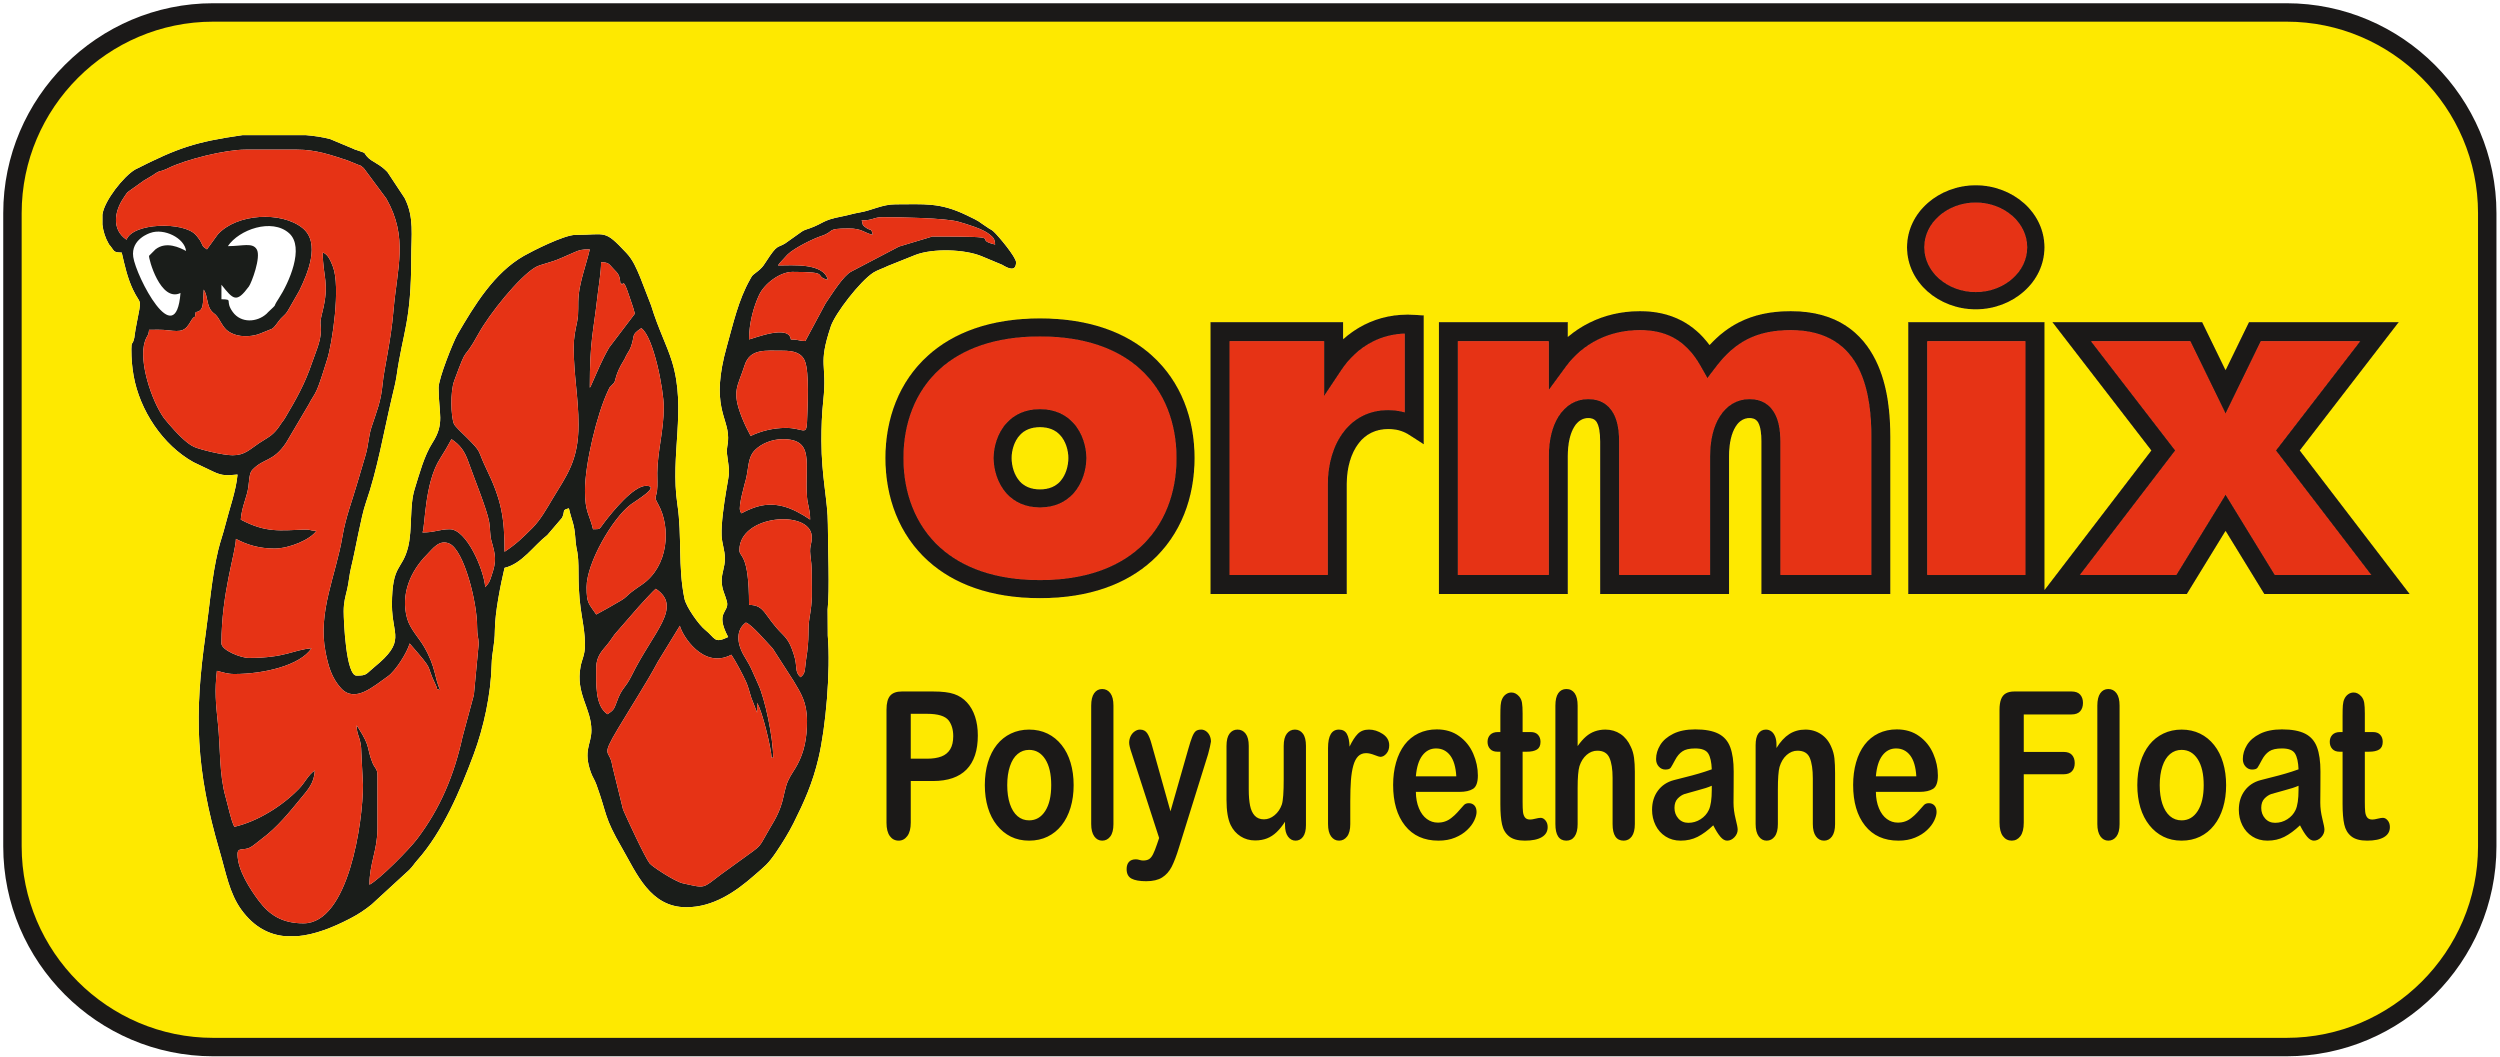 <?xml version="1.0" encoding="UTF-8"?> <svg xmlns="http://www.w3.org/2000/svg" width="577" height="244" viewBox="0 0 577 244" fill="none"> <path fill-rule="evenodd" clip-rule="evenodd" d="M174.735 162.245L174.308 161.521L174.735 162.245ZM55.935 31.194H70.638C72.523 31.35 74.384 31.627 76.196 32.094L81.688 34.398C82.915 34.943 80.814 34.114 82.225 34.604C84.809 35.501 83.754 35.049 84.745 36.168C85.852 37.42 87.485 37.694 89.401 39.679L93.391 45.713C95.643 50.166 94.916 54.327 94.916 59.409C94.916 74.39 92.998 76.444 91.519 86.826C91.318 88.237 90.81 90.237 90.461 91.708C88.573 99.66 87.136 108.298 84.418 116.108C83.341 119.201 82.049 126.862 81.042 130.923C80.634 132.574 80.485 134.513 80.14 135.961C79.716 137.74 79.323 138.973 79.323 141.084C79.323 143.416 79.859 155.934 82.293 155.934C84.748 155.934 84.458 155.54 86.323 154.024C93.881 147.883 90.461 146.73 90.461 139.599C90.461 130.083 92.832 131.733 94.192 126.253C95.209 122.154 94.485 116.778 95.694 112.904C96.795 109.372 97.895 105.18 99.819 102.18C102.707 97.675 101.227 95.46 101.227 89.481C101.227 87.313 104.633 78.819 105.605 77.152C109.492 70.486 114.016 62.99 120.914 59.048C122.875 57.927 130.23 54.212 132.784 54.212C140.032 54.212 139.359 52.826 144.577 58.382C146.078 59.979 146.862 61.842 147.791 64.078L150.28 70.499C151.978 76.051 153.905 79.568 155.11 83.489C158.482 94.466 154.627 104.998 156.341 116.413C157.448 123.782 156.437 130.771 157.974 138.169C158.385 140.151 161.371 144.275 162.697 145.326C165.149 147.27 164.716 148.625 168.052 147.024C164.909 141.085 168.425 141.414 167.764 138.813C167.361 137.23 166.567 136.036 166.567 134.031C166.567 132.104 167.31 130.999 167.31 128.833C167.31 127.095 166.617 125.422 166.549 123.624C166.441 120.738 167.078 116.476 167.566 113.497C168.387 108.484 168.476 109.723 167.811 104.919C167.589 103.319 168.052 102.963 168.052 100.989C168.052 96.214 163.897 93.611 167.759 79.906C169.25 74.615 170.403 69.272 173.12 64.477C173.609 63.614 173.537 63.635 174.3 63.058C176.332 61.523 176.15 61.278 177.701 59.034C179.775 56.032 179.64 57.469 182.048 55.585L185.087 53.427C185.718 53.025 186.149 52.958 186.932 52.673C190.223 51.477 189.757 50.829 194.249 49.966C195.91 49.647 196.843 49.3 198.5 49.019C201.23 48.556 203.623 47.158 206.662 47.158C213.391 47.158 216.867 46.667 223.086 49.668C226.786 51.453 225.172 50.716 228.22 52.701C228.796 53.077 228.84 52.995 229.332 53.446C230.495 54.512 234.506 59.348 234.506 60.523C234.506 62.846 232.626 61.928 231.31 61.121L226.595 59.152C222.686 57.513 215.337 57.283 211.289 58.838L204.925 61.385C203.879 61.917 202.458 62.362 201.613 62.899C198.511 64.869 192.737 72.378 191.759 75.32C188.68 84.576 190.971 83.639 190.011 92.506C189.678 95.588 189.585 98.511 189.585 101.732C189.585 110.029 191.07 115.614 191.07 121.037C191.07 125.93 191.515 136.229 191.016 140.659L191.05 146.673C191.74 154.974 190.576 167.917 188.921 174.946C187.536 180.824 185.576 185.122 183.154 189.97C182.037 192.206 180.484 194.704 179.121 196.703C177.2 199.518 176.529 199.896 174.076 202.053C169.774 205.835 164.614 209.394 158.4 209.394C150.038 209.394 146.938 201.565 143.533 195.675C139.309 188.369 140.209 188.149 137.664 181.125C137.224 179.909 136.79 179.428 136.387 178.318C134.534 173.204 136.496 171.77 136.496 168.557C136.496 163.418 132.794 160.17 133.998 153.809C134.306 152.18 135.011 151.146 135.011 148.88C135.011 143.72 133.524 141.36 133.526 132.546C133.528 126.513 133.047 127.824 132.803 124.358C132.546 120.702 132.053 120.563 131.298 117.324C129.596 117.779 130.506 117.794 129.746 119.484L126.323 123.486C123.115 125.989 120.49 130.119 116.449 131.06C115.587 134.759 114.238 141.256 114.211 145.529C114.19 148.829 113.534 150.552 113.471 153.328C113.316 160.248 111.632 167.914 109.342 174.073C106.261 182.358 102.173 191.965 96.314 198.541C95.515 199.439 95.365 199.855 94.459 200.77L85.753 208.769C84.167 210.059 82.609 211.064 80.814 211.998C76.837 214.065 72.643 215.745 68.624 216.077H65.841C62.116 215.744 58.63 213.989 55.716 209.984C52.928 206.15 52.166 201.447 50.694 196.444C45.159 177.623 44.8 164.97 47.462 146.347C48.372 139.978 48.866 133.145 50.361 126.972C50.878 124.836 51.455 123.388 52.004 121.19C52.902 117.595 54.519 113.159 54.821 109.528C52.458 109.725 51.422 109.91 49.196 108.842L44.672 106.683C37.54 102.724 32.256 94.692 30.84 86.731C30.475 84.673 30.319 82.779 30.319 80.571C30.319 78.885 30.553 79.529 30.855 78.508C31.071 77.777 30.977 78.051 31.093 77.262C31.26 76.138 31.291 75.924 31.527 74.726C32.794 68.305 32.483 70.659 30.686 66.838C29.399 64.101 28.811 61.386 28.091 58.296C26.116 58.251 26.445 57.993 25.5 56.803C25.083 56.279 25.58 57.105 25.03 56.159C24.324 54.946 23.813 53.407 23.636 51.843V49.548C24.035 46.338 28.565 40.654 31.194 39.123C41.155 34.072 45.157 32.743 55.935 31.194ZM174.735 162.245C175.915 163.944 178.076 173.038 178.076 174.868H178.447C178.447 170.153 176.526 161.169 174.984 157.912C174.369 156.613 174.001 155.626 173.38 154.319C172.701 152.892 172.217 152.287 171.51 150.991C170.069 148.348 169.856 145.354 172.136 143.683C173.396 144.019 177.149 148.409 178.365 149.705L183.158 157.164C184.803 159.926 186.241 162.044 186.262 166.321C186.282 170.524 185.54 173.632 184.076 176.412C183.356 177.779 182.552 178.733 181.899 180.176C181.203 181.715 181.021 183.334 180.523 185.111C179.563 188.533 177.988 190.462 176.465 193.305C175.577 194.963 175.196 195.441 173.734 196.514L166.408 201.81C162.006 205.129 162.948 205.041 157.614 203.869C155.789 203.467 150.582 200.056 149.95 199.281C148.89 197.981 144.598 188.721 143.808 186.861L141.316 176.731C140.73 172.717 138.458 175.141 142.69 168.068C144.296 165.382 145.728 163.117 147.332 160.459C148.948 157.782 150.325 155.558 151.841 152.716L156.915 144.425C157.419 146.592 162.263 154.564 168.795 151.108C169.815 152.632 171.383 155.574 172.194 157.362C172.716 158.516 172.919 159.545 173.385 160.996L174.735 164.473V162.245ZM140.208 164.844C137.271 162.877 137.61 157.71 137.61 154.078C137.61 151.563 138.906 150.258 140.124 148.796C140.918 147.842 141.098 147.425 141.844 146.433L147.372 140.08C147.87 139.483 150.998 136.12 151.346 135.887C157.656 140.112 150.85 145.63 145.781 155.938C144.254 159.043 143.552 158.574 142.306 162.116C141.719 163.784 141.502 163.978 140.208 164.844ZM187.357 132.546C187.357 137.368 187.596 138.109 186.814 142.769C186.354 145.515 186.936 146.773 186.028 152.378C185.709 154.348 186.032 155.372 184.758 156.306C183.257 154.882 184.213 154.069 183.151 150.859C182.484 148.844 181.925 147.686 180.591 146.366C176.242 142.063 176.684 139.684 172.879 139.599C172.879 127.475 170.651 128.741 170.651 126.977C170.651 118.799 186.861 117.58 187.342 123.675C187.491 125.563 186.777 125.762 187.028 128.023C187.197 129.558 187.357 130.457 187.357 132.546ZM97.515 122.893C98.134 121.603 97.952 111.432 101.594 105.811C102.471 104.457 103.433 102.804 104.197 101.361C106.217 102.713 107.231 104.08 108.144 106.695C109.279 109.947 112.401 117.577 112.909 120.492C113.203 122.177 113.025 123.417 113.419 124.809C114.405 128.293 114.643 129.369 113.445 132.883C112.92 134.423 112.998 134.36 111.994 135.515C111.649 131.384 107.662 122.15 103.826 122.15C101.361 122.15 100.383 122.893 97.515 122.893ZM180.675 101.361C188.154 101.361 185.679 107.102 186.258 114.711C186.407 116.662 186.986 117.561 186.986 119.923C182.973 117.236 178.77 115.294 173.612 117.321C170.517 118.538 171.291 118.853 170.839 117.912C170.354 116.904 171.888 111.663 172.147 110.653C172.803 108.097 172.54 105.579 174.262 103.858C175.634 102.488 178.022 101.361 180.675 101.361ZM181.417 98.762C178.45 98.762 175.613 99.484 173.25 100.618C172.494 99.189 171.894 98.02 171.225 96.331C168.78 90.152 170.285 89.272 171.842 84.359C173.094 80.405 176.581 80.942 180.675 80.942C183.13 80.942 184.975 81.424 185.752 83.289C186.84 85.9 186.39 93.801 186.267 97.318C186.147 100.75 185.377 98.762 181.417 98.762ZM148.005 75.744C150.844 77.645 153.202 90.097 153.202 93.936C153.202 99.42 151.758 104.093 151.702 109.142C151.688 110.488 151.815 111.863 151.652 113.197C151.422 115.068 150.871 114.518 151.906 116.376C154.9 121.75 154.319 130.714 148.159 134.928C147.212 135.576 146.564 136.013 145.771 136.623C144.758 137.4 144.487 137.93 143.304 138.611C141.257 139.788 139.598 140.775 137.61 141.827C135.877 139.239 135.382 139.307 135.382 135.515C135.382 129.985 141.328 119.627 145.612 116.417C146.673 115.622 152.591 112.127 149.118 112.127C146.168 112.127 141.323 118.167 139.589 120.417C138.146 122.291 138.715 122.109 136.867 122.15C136.075 118.75 135.011 118.236 135.011 113.24C135.011 107.067 137.796 95.453 140.4 90.038C140.831 89.139 140.562 89.615 140.994 89.122L141.784 88.289C142.104 87.659 142.062 86.275 143.953 83.201C144.349 82.556 144.088 82.955 144.455 82.218C145.004 81.12 145.229 81.078 145.614 80.037C146.618 77.325 145.528 77.403 148.005 75.744ZM136.125 89.481C136.125 78.379 136.907 77.154 137.951 67.917C138.213 65.591 138.724 62.845 138.724 60.523C140.615 60.565 140.514 60.942 141.621 62.081C142.665 63.155 143.022 63.464 143.179 65.349C143.234 65.375 143.342 65.307 143.361 65.374C143.759 66.819 143.541 63.072 145.177 68.175C145.671 69.717 146.175 70.923 146.52 72.403L140.592 80.211C138.775 83.348 137.858 85.814 136.515 88.757C136.181 89.492 136.411 89.068 136.125 89.481ZM41.659 67.356L41.66 67.892L41.659 67.356ZM132.412 80.199C132.412 86.543 133.526 91.866 133.526 98.019C133.526 106.416 130.69 109.853 127.565 115.076C126.235 117.3 124.704 120.047 122.858 121.878C120.477 124.239 119.255 125.469 116.449 127.348C116.449 119.41 115.722 115.367 112.237 108.171C110.021 103.595 111.426 104.684 107.631 100.897C107.034 100.301 105.017 98.46 104.764 97.824C104.061 96.062 103.886 90.462 104.834 87.889C108.217 78.706 106.539 84.12 110.387 77.108C112.95 72.44 119.803 63.913 123.56 61.695C124.808 60.959 126.976 60.706 129.57 59.537C130.63 59.06 131.48 58.721 132.413 58.296C133.715 57.703 134.19 57.553 136.125 57.553C135.369 60.796 133.917 64.715 133.571 67.993C133.315 70.43 133.651 72.087 133.192 74.296C132.781 76.269 132.412 77.875 132.412 80.199ZM41.66 67.624C40.563 81.529 31.404 63.82 30.752 59.303C30.154 55.157 34.622 53.788 34.695 53.761C37.855 52.596 42.615 54.946 42.941 57.924C41.493 57.158 38.388 55.603 35.886 57.551L34.402 59.038C34.234 59.571 37.02 69.85 41.66 67.624ZM52.593 56.81C55.147 52.997 62.753 50.273 66.726 53.827C70.369 57.084 66.677 65.306 64.32 68.907C62.545 71.617 64.445 69.584 61.884 72.041L61.522 72.421C59.322 74.409 55.631 74.641 53.725 72.014C51.774 69.325 54.027 69.127 51.108 69.062V65.72C53.855 69.153 54.558 70.027 57.445 66.117C58.039 65.314 60.305 59.338 59.262 57.566C58.28 55.896 56.032 56.81 52.593 56.81ZM198.866 50.87C201.577 50.87 201.587 50.128 203.692 50.128C207.605 50.128 218.201 50.306 221.207 51.175C223.041 51.706 226.873 52.829 228.342 54.065C229.25 54.829 229.559 54.987 229.68 56.439C223.746 55.057 233.796 54.583 215.201 54.583L207.495 56.9L196.53 62.642C194.614 63.613 192.105 67.757 190.54 70.017L185.872 78.714C184.193 78.677 184.397 78.343 182.531 78.343C182.145 74.821 174.155 78.046 172.879 78.343C172.879 74.538 173.955 70.734 175.215 68.057C176.444 65.442 180.037 62.751 182.902 62.751C192.034 62.751 187.497 63.653 191.07 64.607C190.137 60.605 182.861 61.265 179.561 61.265C180.035 60.558 180.161 60.507 180.75 59.856L181.636 58.885C181.689 58.831 181.768 58.754 181.822 58.701C183.376 57.191 187.792 55.051 189.498 54.496C192.845 53.408 190.418 52.727 195.896 52.727C198.952 52.727 199.371 53.724 201.465 54.212C201 52.472 201.128 53.371 200.046 52.66C198.695 51.774 199.28 51.797 198.866 50.87ZM47.767 57.553C46.499 56.703 46.984 56.94 46.281 55.698C46.24 55.627 46.193 55.527 46.151 55.457L45.524 54.598C45.455 54.515 45.247 54.286 45.175 54.205C42.388 51.098 30.627 51.397 29.205 55.325C25.715 52.989 26.42 48.767 28.5 45.711C28.809 45.257 29.017 44.874 29.403 44.386L33.302 41.603C33.376 41.563 33.473 41.516 33.547 41.477L35.403 40.362C35.572 40.242 35.761 40.075 36.063 39.908C37.243 39.259 36.626 39.685 37.685 39.303L38.477 38.981C38.554 38.945 38.647 38.894 38.722 38.856C42.92 36.783 51.997 34.535 56.677 34.535H68.557C72.925 34.535 76.342 35.763 80.182 37.018L83.347 38.308C83.365 38.32 83.923 38.785 83.956 38.813L89.173 45.847C94.28 54.858 91.662 61.786 90.822 71.65C90.193 79.035 88.672 84.834 88.289 88.793C87.915 92.661 87.019 94.722 85.766 98.522C85.037 100.735 85.052 102.723 84.4 104.952C83.728 107.251 83.201 108.942 82.536 111.255C81.327 115.454 79.777 119.402 79.053 123.736C77.528 132.867 73.31 141.158 75.132 150.474C75.77 153.739 76.549 156.451 78.678 158.808C81.918 162.393 86.259 158.354 89.512 156.099C91.293 154.864 93.996 150.566 94.545 148.509C100.676 155.563 97.956 152.737 100.562 158.085C101.264 159.525 100.346 158.77 101.599 159.276C100.252 156.47 100.659 154.074 97.874 149.264C96.7 147.236 94.656 145.181 93.972 142.77C92.37 137.119 94.839 131.696 98.536 127.998C99.836 126.696 101.396 124.364 103.783 125.499C107.063 127.058 110.148 138.88 110.127 144.807C110.12 146.688 110.453 147.228 110.491 148.53L109.374 160.368L106.768 170.014C104.82 178.928 101.598 186.603 96.251 193.652C94.387 196.109 87.621 202.949 85.264 204.197C85.264 199.307 87.12 196.209 87.12 191.203V178.952C87.12 177.374 86.478 177.341 85.96 176.028C84.581 172.537 85.567 172.465 82.763 168.087C82.337 167.423 82.627 167.827 82.293 167.443C82.349 169.922 83.382 170.202 83.401 173.76L83.778 181.179C83.778 189.629 80.479 213.107 70.042 213.107C65.015 213.107 62.098 211.078 59.696 207.86C57.833 205.364 54.821 200.874 54.821 197.143C54.821 195.463 56.142 196.395 57.731 195.598C58.409 195.258 59.74 194.1 60.497 193.538C64.014 190.929 66.82 187.439 69.586 184.064C70.97 182.375 72.578 180.693 72.641 177.838C71.089 178.878 70.421 180.578 69.029 182.022C65.212 185.981 59.523 189.563 54.079 190.832C53.24 189.084 52.696 186.158 52.063 183.937C50.559 178.661 50.88 172.536 50.309 167.128C49.804 162.342 49.515 159.448 50.063 154.83C51.372 155.141 52.472 155.563 54.079 155.563C60.93 155.563 69.234 153.602 71.899 149.623C67.613 149.98 65.909 151.851 57.42 151.851C55.586 151.851 51.108 150.055 51.108 148.509C51.108 136.863 54.376 127.662 54.45 124.378C57.109 125.785 59.891 126.605 63.36 126.605C66.77 126.605 71.666 124.532 73.012 122.522C71.348 122.484 71.81 122.18 70.449 122.224C64.577 122.413 61.45 123.037 55.563 119.923C55.817 116.88 56.981 114.8 57.322 112.401C57.505 111.119 57.498 109.227 58.217 108.469C60.901 105.637 63.027 106.692 66.039 102.184L71.275 93.312C71.918 92.026 72.495 91.347 73.017 90.228C73.881 88.377 74.758 85.243 75.482 83.041C76.688 79.373 78.645 66.186 76.83 61.531C76.404 60.436 75.722 58.623 74.497 58.296C74.497 63.956 76.114 65.194 74.425 71.965C74.213 72.813 73.885 74.061 73.989 74.883C74.402 78.151 73.133 80.436 72.034 83.676C70.349 88.644 68.404 92.058 65.831 96.406C65.324 97.262 65.448 96.959 65.063 97.494C64.656 98.06 64.52 98.339 64.159 98.818C62.769 100.66 61.734 100.995 59.811 102.267C57.654 103.694 56.511 105.073 53.707 105.073C51.539 105.073 46.442 103.835 44.851 103.163C42.973 102.371 40.43 99.543 38.991 97.885L37.815 96.463C35.01 92.53 31.957 83.412 33.43 78.856C33.967 77.198 34.275 77.642 34.402 76.116C35.882 76.116 37.326 76.051 38.771 76.232C41.913 76.624 42.75 76.459 44.135 73.968C44.178 73.901 44.24 73.812 44.284 73.746C45.015 72.629 44.97 73.851 45.169 72.031C47.193 71.81 46.784 69.728 47.025 66.834C48.084 68.504 47.604 70.758 49.151 72.133L49.763 72.635C49.982 72.855 50.276 73.243 50.416 73.467C51.559 75.298 51.934 76.404 54.116 77.191C55.887 77.83 58.501 77.677 60.122 76.961L62.502 76C62.585 75.966 62.688 75.932 62.765 75.892C63.455 75.529 64.201 74.149 64.832 73.504C65.823 72.492 65.997 72.578 66.825 71.041L69.118 67.024C70.919 63.299 74.109 56.054 69.793 52.605C64.926 48.716 54.618 49.275 50.26 54.106L47.767 57.553Z" fill="#1A1D1A"></path> <path fill-rule="evenodd" clip-rule="evenodd" d="M480.031 132.713H502.289L513.661 114.166L525.033 132.713H547.291L525.283 103.968L544.737 78.733H521.797L513.661 95.442L505.525 78.733H482.586L502.039 103.968L480.031 132.713ZM440.416 134.905V74.349H471.869V136.177L496.525 103.974L473.685 74.349H508.263L513.661 85.433L519.059 74.349H553.637L530.798 103.974L556.158 137.098H522.59L513.661 122.535L504.732 137.098H440.416V134.905ZM444.8 78.733V132.713H467.484V78.733H444.8Z" fill="#1B1918" stroke="#1B1918" stroke-width="0.216"></path> <path fill-rule="evenodd" clip-rule="evenodd" d="M444.858 67.262C441.962 64.686 440.139 61.111 440.139 57.078C440.139 53.047 441.961 49.471 444.859 46.895C447.751 44.325 451.724 42.756 456.002 42.756C460.281 42.756 464.254 44.325 467.146 46.895C470.043 49.471 471.865 53.047 471.865 57.078C471.865 61.111 470.043 64.687 467.146 67.262C464.254 69.832 460.281 71.401 456.002 71.401C451.724 71.401 447.751 69.832 444.858 67.262ZM444.132 57.078C444.132 59.908 445.437 62.44 447.51 64.283C449.693 66.223 452.72 67.408 456.002 67.408C459.284 67.408 462.311 66.223 464.494 64.283C466.568 62.44 467.872 59.908 467.872 57.078C467.872 54.25 466.568 51.717 464.494 49.874C462.311 47.934 459.284 46.749 456.002 46.749C452.72 46.749 449.693 47.934 447.51 49.874C445.437 51.717 444.132 54.25 444.132 57.078Z" fill="#1B1918" stroke="#1B1918" stroke-width="0.216"></path> <path fill-rule="evenodd" clip-rule="evenodd" d="M361.853 76.541V77.762C363.361 76.48 365.046 75.361 366.893 74.45C370.27 72.783 374.174 71.811 378.512 71.811C381.791 71.811 385.063 72.393 388.125 74.001C390.466 75.23 392.647 77.043 394.564 79.634C396.591 77.43 398.807 75.68 401.347 74.392C404.727 72.677 408.613 71.811 413.312 71.811C424.016 71.811 429.801 76.858 432.917 83.141C435.9 89.156 436.29 96.206 436.29 100.829V137.098H406.529V101.917C406.529 99.982 406.311 98.442 405.756 97.485C405.391 96.855 404.759 96.496 403.767 96.496C402.505 96.496 401.394 97.182 400.59 98.466C399.635 99.991 399.071 102.296 399.071 105.3V137.098H369.311V101.917C369.311 99.982 369.093 98.442 368.538 97.485C368.174 96.855 367.541 96.496 366.549 96.496C365.287 96.496 364.177 97.182 363.372 98.466C362.417 99.991 361.853 102.296 361.853 105.3V137.098H332.092V74.349H361.853V76.541ZM357.468 83.308V78.733H336.477V132.713H357.468V105.3C357.468 101.465 358.287 98.366 359.672 96.154C361.324 93.518 363.728 92.112 366.549 92.112C369.302 92.112 371.148 93.264 372.323 95.292C373.309 96.993 373.696 99.259 373.696 101.917V132.713H394.686V105.3C394.686 101.465 395.504 98.366 396.89 96.154C398.541 93.518 400.945 92.112 403.767 92.112C406.52 92.112 408.366 93.264 409.541 95.292C410.527 96.993 410.914 99.259 410.914 101.917V132.713H431.905V100.829C431.905 96.632 431.569 90.267 428.994 85.076C426.552 80.152 421.943 76.196 413.312 76.196C409.313 76.196 406.068 76.901 403.317 78.297C400.568 79.691 398.239 81.811 396.08 84.635L394.07 87.264L392.44 84.387C390.613 81.161 388.44 79.107 386.087 77.872C383.744 76.641 381.153 76.196 378.512 76.196C374.865 76.196 371.614 76.998 368.829 78.373C365.801 79.866 363.302 82.041 361.425 84.601L357.468 89.995V83.308Z" fill="#1B1918" stroke="#1B1918" stroke-width="0.216"></path> <path fill-rule="evenodd" clip-rule="evenodd" d="M308.648 137.098H279.388V74.349H309.995V78.297C311.433 77.007 313.083 75.845 314.949 74.912C318.192 73.29 322.061 72.366 326.557 72.665L328.604 72.802V102.544L325.23 100.375C324.564 99.947 323.849 99.613 323.063 99.387V99.378C322.281 99.153 321.392 99.034 320.369 99.034C317.429 99.034 315.197 100.276 313.659 102.225C311.775 104.614 310.84 108.064 310.84 111.705V137.098L308.648 137.098ZM283.773 132.713H306.456V111.705C306.456 107.132 307.703 102.707 310.217 99.519C312.562 96.544 315.944 94.649 320.369 94.649C321.747 94.649 323.02 94.829 324.219 95.169V76.997C321.428 77.091 318.992 77.772 316.902 78.817C313.721 80.407 311.296 82.853 309.618 85.369L305.61 91.381V78.733H283.773V132.713Z" fill="#1B1918" stroke="#1B1918" stroke-width="0.216"></path> <path fill-rule="evenodd" clip-rule="evenodd" d="M235.421 111.147C236.397 112.201 237.873 112.945 240.03 112.945C242.186 112.945 243.662 112.201 244.638 111.147C246.064 109.607 246.571 107.377 246.571 105.713C246.571 104.113 246.062 101.912 244.629 100.383C243.648 99.338 242.173 98.597 240.03 98.597C237.886 98.597 236.411 99.338 235.432 100.383C233.998 101.912 233.489 104.113 233.489 105.713C233.489 107.377 233.996 109.607 235.421 111.147ZM240.03 117.12C236.558 117.12 234.083 115.816 232.372 113.969C230.116 111.531 229.314 108.175 229.314 105.713C229.314 103.31 230.122 99.957 232.398 97.529C234.103 95.711 236.57 94.422 240.03 94.422C243.49 94.422 245.957 95.711 247.662 97.529C249.937 99.957 250.746 103.31 250.746 105.713C250.746 108.175 249.944 111.531 247.687 113.969C245.977 115.816 243.501 117.12 240.03 117.12ZM265.831 129.488C259.999 134.74 251.504 138.058 240.03 138.058C228.555 138.058 220.06 134.74 214.229 129.488C207.466 123.396 204.349 114.771 204.349 105.713C204.349 96.707 207.444 88.096 214.226 82.011C220.046 76.789 228.531 73.484 240.03 73.484C251.527 73.484 260.013 76.789 265.834 82.011C272.615 88.096 275.711 96.707 275.711 105.713C275.711 114.771 272.594 123.396 265.831 129.488ZM240.03 133.883C250.381 133.883 257.942 130.982 263.042 126.39C268.856 121.152 271.536 113.644 271.536 105.713C271.536 97.824 268.88 90.331 263.062 85.11C257.975 80.546 250.419 77.659 240.03 77.659C229.64 77.659 222.084 80.547 216.998 85.11C211.18 90.331 208.524 97.824 208.524 105.713C208.524 113.645 211.203 121.152 217.017 126.39C222.117 130.982 229.679 133.883 240.03 133.883Z" fill="#1B1918" stroke="#1B1918" stroke-width="0.216"></path> <path d="M49.19 5H527.739C552.044 5 571.929 24.886 571.929 49.191V195.347C571.929 219.652 552.044 239.537 527.739 239.537H49.19C24.886 239.537 5 219.652 5 195.347V49.191C5 24.886 24.886 5 49.19 5V5Z" stroke="#1B1918" stroke-width="8.504"></path> <path fill-rule="evenodd" clip-rule="evenodd" d="M72.034 83.676C73.133 80.435 74.402 78.152 73.989 74.883C73.885 74.061 74.213 72.813 74.425 71.965C76.115 65.194 74.497 63.955 74.497 58.295C75.723 58.623 76.404 60.436 76.83 61.531C78.645 66.186 76.688 79.373 75.483 83.04C74.758 85.243 73.881 88.377 73.017 90.228C72.495 91.347 71.918 92.026 71.275 93.312L66.04 102.183C63.027 106.692 60.901 105.636 58.217 108.469C57.498 109.227 57.505 111.12 57.322 112.401C56.981 114.801 55.817 116.88 55.563 119.923C61.45 123.037 64.577 122.412 70.449 122.224C71.81 122.18 71.348 122.484 73.012 122.522C71.666 124.532 66.77 126.605 63.36 126.605C59.891 126.605 57.109 125.785 54.45 124.378C54.376 127.662 51.108 136.863 51.108 148.51C51.108 150.055 55.586 151.851 57.42 151.851C65.909 151.851 67.614 149.98 71.899 149.623C69.234 153.602 60.931 155.563 54.079 155.563C52.473 155.563 51.372 155.142 50.063 154.83C49.515 159.448 49.804 162.343 50.309 167.128C50.88 172.536 50.56 178.661 52.063 183.937C52.696 186.158 53.24 189.083 54.079 190.832C59.523 189.563 65.212 185.981 69.029 182.022C70.421 180.578 71.089 178.878 72.641 177.838C72.578 180.693 70.97 182.375 69.586 184.064C66.82 187.44 64.014 190.929 60.497 193.538C59.74 194.1 58.409 195.258 57.731 195.598C56.142 196.395 54.821 195.463 54.821 197.143C54.821 200.874 57.833 205.364 59.696 207.86C62.098 211.078 65.016 213.107 70.042 213.107C80.479 213.107 83.778 189.629 83.778 181.179L83.401 173.76C83.382 170.202 82.349 169.922 82.294 167.443C82.627 167.827 82.337 167.423 82.763 168.087C85.567 172.465 84.581 172.538 85.96 176.028C86.478 177.341 87.12 177.374 87.12 178.951V191.203C87.12 196.209 85.264 199.307 85.264 204.197C87.622 202.949 94.387 196.108 96.251 193.652C101.598 186.603 104.82 178.929 106.768 170.014L109.374 160.368L110.491 148.53C110.454 147.228 110.12 146.688 110.127 144.807C110.148 138.88 107.063 127.058 103.783 125.499C101.396 124.364 99.836 126.696 98.536 127.998C94.839 131.696 92.37 137.119 93.972 142.77C94.656 145.181 96.7 147.236 97.874 149.263C100.659 154.074 100.253 156.47 101.599 159.276C100.346 158.77 101.264 159.524 100.562 158.085C97.956 152.737 100.676 155.563 94.545 148.51C93.996 150.566 91.293 154.864 89.512 156.099C86.259 158.354 81.918 162.393 78.678 158.808C76.549 156.451 75.77 153.739 75.132 150.474C73.31 141.158 77.528 132.867 79.053 123.736C79.778 119.402 81.328 115.454 82.536 111.255C83.201 108.942 83.728 107.251 84.4 104.952C85.052 102.723 85.037 100.735 85.766 98.522C87.019 94.722 87.915 92.662 88.289 88.793C88.672 84.834 90.193 79.035 90.822 71.65C91.662 61.787 94.28 54.858 89.173 45.847L83.956 38.813C83.923 38.785 83.365 38.321 83.347 38.308L80.182 37.018C76.343 35.763 72.925 34.536 68.558 34.536H56.677C51.997 34.536 42.92 36.783 38.723 38.856C38.647 38.894 38.554 38.945 38.477 38.981L37.685 39.303C36.626 39.686 37.243 39.259 36.063 39.908C35.761 40.075 35.572 40.242 35.403 40.362L33.548 41.477C33.473 41.516 33.376 41.563 33.302 41.603L29.403 44.387C29.017 44.873 28.809 45.257 28.5 45.711C26.42 48.767 25.715 52.989 29.205 55.325C30.627 51.397 42.388 51.098 45.175 54.205C45.247 54.286 45.455 54.515 45.525 54.598L46.151 55.457C46.193 55.527 46.24 55.626 46.281 55.698C46.985 56.94 46.498 56.703 47.767 57.553L50.26 54.106C54.618 49.275 64.926 48.716 69.793 52.605C74.11 56.054 70.919 63.299 69.118 67.024L66.825 71.041C65.997 72.578 65.823 72.492 64.833 73.505C64.202 74.149 63.455 75.529 62.765 75.892C62.689 75.932 62.585 75.966 62.502 76L60.122 76.961C58.501 77.677 55.887 77.829 54.117 77.191C51.934 76.404 51.559 75.298 50.416 73.467C50.276 73.243 49.983 72.855 49.763 72.635L49.151 72.133C47.604 70.758 48.084 68.504 47.025 66.834C46.784 69.728 47.193 71.81 45.169 72.032C44.969 73.851 45.015 72.629 44.284 73.746C44.24 73.812 44.178 73.901 44.135 73.968C42.75 76.46 41.913 76.624 38.771 76.232C37.326 76.051 35.882 76.116 34.402 76.116C34.275 77.642 33.967 77.198 33.431 78.856C31.957 83.412 35.01 92.53 37.815 96.463L38.991 97.885C40.43 99.543 42.973 102.371 44.851 103.163C46.441 103.835 51.539 105.073 53.707 105.073C56.512 105.073 57.655 103.694 59.811 102.267C61.734 100.995 62.769 100.66 64.159 98.818C64.52 98.339 64.656 98.06 65.063 97.494C65.448 96.959 65.324 97.262 65.831 96.406C68.405 92.058 70.349 88.643 72.034 83.676Z" fill="#E63315"></path> <path fill-rule="evenodd" clip-rule="evenodd" d="M101.594 105.811C97.952 111.432 98.134 121.603 97.515 122.893C100.384 122.893 101.361 122.15 103.826 122.15C107.662 122.15 111.649 131.384 111.994 135.515C112.999 134.359 112.92 134.423 113.445 132.883C114.643 129.369 114.405 128.293 113.419 124.809C113.026 123.417 113.203 122.177 112.909 120.492C112.401 117.577 109.28 109.947 108.144 106.695C107.231 104.08 106.217 102.713 104.198 101.361C103.433 102.804 102.471 104.457 101.594 105.811Z" fill="#E63315"></path> <path fill-rule="evenodd" clip-rule="evenodd" d="M107.631 100.897C111.426 104.684 110.021 103.595 112.237 108.171C115.722 115.368 116.449 119.41 116.449 127.348C119.255 125.469 120.477 124.239 122.858 121.878C124.704 120.047 126.235 117.3 127.565 115.076C130.69 109.853 133.526 106.416 133.526 98.019C133.526 91.867 132.412 86.543 132.412 80.199C132.412 77.875 132.781 76.27 133.192 74.296C133.651 72.087 133.315 70.43 133.571 67.994C133.917 64.715 135.37 60.796 136.125 57.553C134.19 57.553 133.715 57.703 132.413 58.296C131.48 58.721 130.63 59.06 129.57 59.537C126.976 60.706 124.808 60.959 123.56 61.695C119.803 63.913 112.95 72.44 110.388 77.108C106.539 84.12 108.217 78.706 104.834 87.889C103.886 90.462 104.061 96.062 104.764 97.823C105.017 98.46 107.035 100.301 107.631 100.897Z" fill="#E63315"></path> <path fill-rule="evenodd" clip-rule="evenodd" d="M137.951 67.917C136.907 77.154 136.125 78.379 136.125 89.481C136.411 89.068 136.181 89.492 136.515 88.757C137.858 85.814 138.775 83.348 140.592 80.211L146.52 72.403C146.175 70.922 145.672 69.717 145.178 68.176C143.541 63.072 143.759 66.819 143.361 65.374C143.342 65.307 143.234 65.375 143.179 65.349C143.022 63.465 142.665 63.155 141.621 62.08C140.515 60.942 140.615 60.565 138.724 60.523C138.724 62.845 138.213 65.591 137.951 67.917Z" fill="#E63315"></path> <path fill-rule="evenodd" clip-rule="evenodd" d="M140.994 89.122C140.562 89.615 140.832 89.14 140.4 90.038C137.796 95.453 135.011 107.066 135.011 113.24C135.011 118.236 136.075 118.75 136.867 122.15C138.715 122.109 138.147 122.291 139.589 120.418C141.323 118.167 146.168 112.127 149.119 112.127C152.591 112.127 146.673 115.622 145.613 116.417C141.328 119.627 135.382 129.985 135.382 135.515C135.382 139.306 135.877 139.239 137.61 141.827C139.598 140.775 141.257 139.788 143.304 138.61C144.487 137.93 144.758 137.4 145.771 136.623C146.564 136.013 147.213 135.576 148.16 134.928C154.319 130.714 154.9 121.75 151.906 116.375C150.871 114.518 151.422 115.068 151.652 113.197C151.815 111.863 151.688 110.488 151.702 109.142C151.758 104.093 153.203 99.42 153.203 93.936C153.203 90.098 150.844 77.646 148.005 75.744C145.528 77.403 146.618 77.325 145.615 80.036C145.229 81.078 145.004 81.12 144.455 82.219C144.088 82.955 144.349 82.556 143.953 83.201C142.063 86.275 142.104 87.659 141.784 88.289L140.994 89.122Z" fill="#E63315"></path> <path fill-rule="evenodd" clip-rule="evenodd" d="M147.372 140.08L141.844 146.433C141.098 147.425 140.919 147.842 140.124 148.796C138.906 150.258 137.61 151.563 137.61 154.078C137.61 157.709 137.271 162.877 140.209 164.844C141.502 163.978 141.719 163.784 142.306 162.116C143.552 158.574 144.254 159.043 145.781 155.938C150.85 145.63 157.656 140.112 151.346 135.887C150.998 136.12 147.871 139.483 147.372 140.08Z" fill="#E63315"></path> <path fill-rule="evenodd" clip-rule="evenodd" d="M151.841 152.716C150.325 155.557 148.948 157.782 147.333 160.459C145.728 163.117 144.296 165.382 142.69 168.068C138.458 175.141 140.73 172.717 141.316 176.731L143.808 186.861C144.599 188.721 148.89 197.981 149.95 199.281C150.583 200.056 155.789 203.467 157.614 203.868C162.948 205.041 162.007 205.129 166.408 201.81L173.734 196.514C175.196 195.441 175.578 194.963 176.465 193.305C177.988 190.462 179.564 188.533 180.523 185.111C181.021 183.334 181.203 181.715 181.899 180.176C182.553 178.733 183.356 177.779 184.076 176.412C185.54 173.632 186.282 170.524 186.261 166.321C186.242 162.044 184.803 159.926 183.158 157.164L178.366 149.705C177.149 148.409 173.396 144.019 172.136 143.683C169.856 145.353 170.069 148.348 171.511 150.991C172.217 152.287 172.702 152.892 173.38 154.319C174.001 155.626 174.369 156.613 174.984 157.912C176.526 161.169 178.447 170.154 178.447 174.868H178.076C178.076 173.038 175.915 163.943 174.735 162.245V164.473L173.386 160.995C172.919 159.545 172.716 158.516 172.194 157.362C171.383 155.574 169.816 152.632 168.795 151.108C162.263 154.564 157.419 146.592 156.915 144.425L151.841 152.716Z" fill="#E63315"></path> <path fill-rule="evenodd" clip-rule="evenodd" d="M170.651 126.977C170.651 128.741 172.879 127.475 172.879 139.599C176.684 139.684 176.242 142.063 180.591 146.366C181.925 147.686 182.485 148.844 183.151 150.859C184.213 154.069 183.257 154.882 184.759 156.306C186.032 155.372 185.709 154.348 186.028 152.378C186.936 146.773 186.354 145.516 186.815 142.769C187.596 138.109 187.357 137.368 187.357 132.545C187.357 130.456 187.197 129.558 187.028 128.023C186.777 125.762 187.492 125.563 187.342 123.675C186.862 117.581 170.651 118.798 170.651 126.977Z" fill="#E63315"></path> <path fill-rule="evenodd" clip-rule="evenodd" d="M173.612 117.321C178.771 115.294 182.973 117.236 186.986 119.923C186.986 117.561 186.407 116.662 186.258 114.711C185.68 107.102 188.155 101.361 180.675 101.361C178.023 101.361 175.634 102.488 174.263 103.858C172.54 105.579 172.803 108.097 172.147 110.653C171.888 111.663 170.354 116.904 170.84 117.912C171.291 118.852 170.518 118.538 173.612 117.321Z" fill="#E63315"></path> <path fill-rule="evenodd" clip-rule="evenodd" d="M173.25 100.618C175.613 99.484 178.45 98.762 181.417 98.762C185.377 98.762 186.147 100.75 186.267 97.317C186.39 93.801 186.84 85.9 185.752 83.289C184.975 81.424 183.13 80.941 180.675 80.941C176.581 80.941 173.095 80.405 171.842 84.359C170.285 89.272 168.78 90.152 171.226 96.331C171.894 98.02 172.494 99.189 173.25 100.618Z" fill="#E63315"></path> <path fill-rule="evenodd" clip-rule="evenodd" d="M172.879 78.343C174.155 78.046 182.146 74.821 182.531 78.343C184.397 78.343 184.193 78.677 185.872 78.714L190.541 70.017C192.105 67.757 194.614 63.612 196.531 62.642L207.495 56.9L215.202 54.583C233.796 54.583 223.746 55.057 229.68 56.439C229.559 54.987 229.251 54.829 228.342 54.065C226.873 52.829 223.041 51.705 221.207 51.175C218.202 50.305 207.605 50.128 203.693 50.128C201.588 50.128 201.577 50.87 198.866 50.87C199.281 51.797 198.695 51.773 200.046 52.66C201.129 53.371 201 52.472 201.465 54.211C199.371 53.724 198.952 52.727 195.896 52.727C190.418 52.727 192.845 53.408 189.498 54.496C187.792 55.051 183.376 57.191 181.823 58.701C181.768 58.754 181.69 58.831 181.636 58.885L180.75 59.856C180.161 60.507 180.035 60.558 179.561 61.266C182.861 61.266 190.138 60.605 191.07 64.607C187.498 63.653 192.034 62.75 182.903 62.75C180.037 62.75 176.445 65.442 175.215 68.057C173.956 70.734 172.879 74.538 172.879 78.343Z" fill="#E63315"></path> <path fill-rule="evenodd" clip-rule="evenodd" d="M216.998 85.11C211.18 90.331 208.523 97.823 208.523 105.713C208.523 113.645 211.203 121.153 217.017 126.39C222.116 130.982 229.679 133.883 240.03 133.883C250.382 133.883 257.943 130.982 263.042 126.39C268.856 121.152 271.536 113.644 271.536 105.713C271.536 97.823 268.88 90.331 263.062 85.11C257.975 80.546 250.419 77.659 240.03 77.659C229.641 77.659 222.084 80.547 216.998 85.11ZM229.314 105.713C229.314 103.31 230.122 99.957 232.398 97.53C234.103 95.711 236.57 94.422 240.03 94.422C243.49 94.422 245.957 95.711 247.662 97.53C249.937 99.957 250.746 103.31 250.746 105.713C250.746 108.175 249.944 111.531 247.687 113.969C245.977 115.816 243.502 117.12 240.03 117.12C236.558 117.12 234.083 115.816 232.372 113.969C230.116 111.531 229.314 108.175 229.314 105.713Z" fill="#E63315"></path> <path fill-rule="evenodd" clip-rule="evenodd" d="M283.773 78.733V132.713H306.456V111.705C306.456 107.132 307.703 102.707 310.216 99.519C312.562 96.544 315.943 94.649 320.369 94.649C321.747 94.649 323.02 94.829 324.219 95.169V76.997C321.428 77.091 318.992 77.772 316.902 78.817C313.721 80.408 311.296 82.853 309.618 85.369L305.61 91.381V78.733H283.773Z" fill="#E63315"></path> <path fill-rule="evenodd" clip-rule="evenodd" d="M336.477 78.733V132.713H357.468V105.3C357.468 101.465 358.287 98.366 359.672 96.154C361.324 93.517 363.728 92.111 366.549 92.111C369.302 92.111 371.148 93.264 372.323 95.292C373.309 96.993 373.696 99.259 373.696 101.916V132.713H394.686V105.3C394.686 101.465 395.504 98.366 396.89 96.154C398.541 93.517 400.946 92.111 403.767 92.111C406.52 92.111 408.366 93.264 409.541 95.292C410.527 96.993 410.914 99.259 410.914 101.916V132.713H431.905V100.829C431.905 96.632 431.569 90.267 428.994 85.076C426.552 80.152 421.943 76.196 413.312 76.196C409.313 76.196 406.068 76.901 403.317 78.297C400.568 79.691 398.239 81.811 396.08 84.635L394.07 87.264L392.44 84.387C390.613 81.161 388.44 79.108 386.087 77.872C383.744 76.641 381.153 76.196 378.512 76.196C374.865 76.196 371.615 76.998 368.829 78.373C365.801 79.866 363.302 82.041 361.425 84.601L357.468 89.996V83.308V78.733H336.477Z" fill="#E63315"></path> <path fill-rule="evenodd" clip-rule="evenodd" d="M444.132 57.078C444.132 59.908 445.437 62.44 447.51 64.282C449.693 66.223 452.72 67.408 456.002 67.408C459.284 67.408 462.312 66.223 464.494 64.283C466.568 62.44 467.872 59.908 467.872 57.078C467.872 54.25 466.568 51.717 464.494 49.874C462.312 47.934 459.284 46.749 456.002 46.749C452.72 46.749 449.693 47.934 447.51 49.875C445.437 51.717 444.132 54.25 444.132 57.078Z" fill="#E63315"></path> <path fill-rule="evenodd" clip-rule="evenodd" d="M467.484 78.733H444.801V132.713H467.484V78.733Z" fill="#E63315"></path> <path fill-rule="evenodd" clip-rule="evenodd" d="M482.586 78.733L502.039 103.968L480.031 132.713H502.289L513.661 114.166L525.033 132.713H547.291L525.283 103.968L544.738 78.733H521.798L513.661 95.442L505.525 78.733H482.586Z" fill="#E63315"></path> <path fill-rule="evenodd" clip-rule="evenodd" d="M401.347 74.392C404.727 72.677 408.613 71.811 413.312 71.811C424.016 71.811 429.801 76.858 432.916 83.141C435.9 89.156 436.29 96.206 436.29 100.829V137.098H406.529V101.916C406.529 99.982 406.311 98.441 405.756 97.484C405.391 96.854 404.758 96.496 403.767 96.496C402.505 96.496 401.394 97.182 400.59 98.466C399.635 99.991 399.071 102.295 399.071 105.3V137.098H369.311V101.916C369.311 99.982 369.093 98.441 368.538 97.484C368.173 96.854 367.541 96.496 366.549 96.496C365.287 96.496 364.177 97.182 363.372 98.466C362.417 99.991 361.853 102.295 361.853 105.3V137.098H332.092V74.349H361.853V76.541V77.762C363.361 76.48 365.046 75.361 366.893 74.45C370.27 72.783 374.174 71.811 378.512 71.811C381.791 71.811 385.062 72.393 388.125 74.001C390.466 75.23 392.647 77.043 394.564 79.634C396.591 77.43 398.808 75.68 401.347 74.392ZM440.416 134.906V74.349H471.869V136.177L496.525 103.974L473.685 74.349H508.263L513.661 85.433L519.059 74.349H553.637L530.798 103.974L556.158 137.098H522.59L513.661 122.535L504.732 137.098H440.416V134.906ZM444.858 67.262C441.962 64.686 440.139 61.111 440.139 57.078C440.139 53.047 441.961 49.471 444.859 46.895C447.751 44.325 451.723 42.756 456.002 42.756C460.28 42.756 464.254 44.325 467.145 46.895C470.043 49.471 471.865 53.047 471.865 57.078C471.865 61.111 470.043 64.687 467.145 67.262C464.254 69.832 460.28 71.401 456.002 71.401C451.723 71.401 447.751 69.832 444.858 67.262ZM185.087 53.427C185.718 53.025 186.149 52.957 186.933 52.673C190.223 51.477 189.757 50.829 194.249 49.966C195.91 49.647 196.843 49.301 198.5 49.019C201.23 48.556 203.623 47.158 206.662 47.158C213.39 47.158 216.867 46.667 223.086 49.668C226.786 51.453 225.172 50.716 228.22 52.701C228.797 53.077 228.84 52.995 229.332 53.446C230.495 54.512 234.506 59.349 234.506 60.523C234.506 62.846 232.626 61.928 231.31 61.121L226.595 59.152C222.686 57.513 215.337 57.283 211.289 58.839L204.925 61.385C203.878 61.916 202.458 62.362 201.613 62.899C198.511 64.869 192.737 72.378 191.759 75.32C188.68 84.576 190.971 83.639 190.011 92.506C189.678 95.588 189.585 98.511 189.585 101.732C189.585 110.029 191.069 115.614 191.069 121.037C191.069 125.93 191.516 136.229 191.016 140.659L191.05 146.673C191.74 154.974 190.576 167.917 188.92 174.946C187.536 180.824 185.576 185.121 183.154 189.97C182.037 192.206 180.484 194.704 179.121 196.703C177.2 199.518 176.529 199.896 174.076 202.053C169.774 205.835 164.614 209.394 158.4 209.394C150.039 209.394 146.938 201.565 143.533 195.675C139.309 188.368 140.209 188.149 137.664 181.125C137.224 179.909 136.79 179.428 136.387 178.318C134.534 173.204 136.496 171.77 136.496 168.557C136.496 163.418 132.794 160.171 133.998 153.809C134.306 152.18 135.011 151.146 135.011 148.88C135.011 143.72 133.524 141.36 133.526 132.545C133.528 126.513 133.047 127.824 132.803 124.358C132.547 120.702 132.053 120.563 131.299 117.324C129.596 117.779 130.507 117.794 129.746 119.484L126.323 123.486C123.115 125.989 120.49 130.119 116.449 131.061C115.587 134.758 114.238 141.256 114.211 145.529C114.19 148.829 113.534 150.552 113.471 153.328C113.316 160.247 111.632 167.914 109.342 174.072C106.261 182.358 102.174 191.965 96.314 198.542C95.514 199.439 95.365 199.854 94.459 200.77L85.753 208.769C84.167 210.059 82.609 211.064 80.814 211.998C76.837 214.065 72.643 215.745 68.624 216.077H65.841C62.116 215.744 58.63 213.989 55.717 209.984C52.928 206.149 52.165 201.447 50.694 196.444C45.159 177.624 44.8 164.97 47.461 146.347C48.372 139.978 48.866 133.145 50.361 126.971C50.878 124.836 51.455 123.388 52.004 121.19C52.902 117.595 54.519 113.159 54.821 109.528C52.458 109.724 51.422 109.91 49.196 108.842L44.672 106.683C37.541 102.724 32.256 94.692 30.84 86.731C30.474 84.673 30.319 82.779 30.319 80.571C30.319 78.885 30.553 79.529 30.855 78.508C31.071 77.777 30.977 78.051 31.093 77.262C31.26 76.137 31.291 75.924 31.527 74.725C32.794 68.305 32.483 70.659 30.687 66.838C29.399 64.101 28.811 61.387 28.091 58.295C26.116 58.251 26.445 57.992 25.5 56.803C25.082 56.279 25.58 57.105 25.03 56.159C24.325 54.946 23.813 53.407 23.636 51.843V49.548C24.035 46.338 28.565 40.654 31.194 39.123C41.155 34.072 45.157 32.743 55.935 31.194H70.638C72.523 31.35 74.383 31.627 76.196 32.094L81.688 34.398C81.774 34.436 81.843 34.468 81.898 34.493C81.976 34.518 82.083 34.554 82.225 34.604C84.809 35.501 83.754 35.049 84.744 36.169C85.852 37.42 87.485 37.694 89.401 39.679L93.391 45.713C95.643 50.167 94.916 54.327 94.916 59.409C94.916 74.39 92.998 76.444 91.519 86.826C91.318 88.238 90.81 90.236 90.461 91.707C88.573 99.66 87.136 108.298 84.418 116.108C83.341 119.201 82.049 126.862 81.043 130.923C80.634 132.574 80.485 134.513 80.14 135.961C79.716 137.74 79.323 138.973 79.323 141.084C79.323 143.416 79.859 155.934 82.294 155.934C84.748 155.934 84.458 155.54 86.323 154.024C93.881 147.883 90.461 146.73 90.461 139.599C90.461 130.083 92.832 131.734 94.192 126.253C95.209 122.154 94.485 116.779 95.694 112.904C96.795 109.373 97.895 105.18 99.819 102.18C102.707 97.675 101.227 95.46 101.227 89.481C101.227 87.313 104.633 78.819 105.605 77.152C109.492 70.486 114.017 62.989 120.914 59.048C122.875 57.927 130.23 54.211 132.783 54.211C140.032 54.211 139.359 52.826 144.577 58.382C146.078 59.979 146.862 61.842 147.791 64.078L150.28 70.5C151.979 76.051 153.905 79.568 155.11 83.489C158.482 94.466 154.627 104.998 156.341 116.413C157.448 123.781 156.437 130.771 157.974 138.169C158.385 140.15 161.372 144.274 162.697 145.326C165.148 147.27 164.716 148.625 168.052 147.024C164.909 141.085 168.425 141.414 167.764 138.813C167.361 137.23 166.567 136.036 166.567 134.031C166.567 132.104 167.31 130.999 167.31 128.833C167.31 127.095 166.617 125.422 166.549 123.624C166.441 120.738 167.078 116.476 167.566 113.497C168.387 108.484 168.476 109.723 167.811 104.919C167.589 103.319 168.052 102.963 168.052 100.989C168.052 96.214 163.897 93.611 167.759 79.906C169.25 74.615 170.403 69.272 173.12 64.477C173.609 63.614 173.537 63.635 174.3 63.058C176.332 61.523 176.15 61.278 177.7 59.034C179.776 56.032 179.64 57.469 182.048 55.585L185.087 53.427ZM214.226 82.012C220.046 76.789 228.531 73.484 240.03 73.484C251.527 73.484 260.013 76.789 265.834 82.012C272.615 88.096 275.711 96.707 275.711 105.713C275.711 114.771 272.594 123.396 265.831 129.487C259.999 134.74 251.504 138.058 240.03 138.058C228.555 138.058 220.06 134.74 214.229 129.487C207.466 123.396 204.349 114.771 204.349 105.713C204.349 96.707 207.444 88.096 214.226 82.012ZM279.388 137.098V74.349H309.995V78.297C311.433 77.007 313.083 75.845 314.949 74.912C318.192 73.29 322.061 72.366 326.557 72.665L328.604 72.802V102.544L325.229 100.375C324.564 99.947 323.849 99.613 323.063 99.387V99.378C322.281 99.153 321.392 99.034 320.369 99.034C317.429 99.034 315.196 100.276 313.659 102.225C311.775 104.614 310.84 108.064 310.84 111.705V137.098H308.648L279.388 137.098ZM527.739 5H49.191C24.886 5 5 24.886 5 49.191V195.347C5 219.652 24.886 239.537 49.191 239.537H527.739C552.043 239.537 571.929 219.652 571.929 195.347V49.191C571.929 24.886 552.043 5 527.739 5Z" fill="#FEE900"></path> <path fill-rule="evenodd" clip-rule="evenodd" d="M246.571 105.713C246.571 104.113 246.062 101.912 244.629 100.383C243.648 99.338 242.173 98.597 240.03 98.597C237.886 98.597 236.411 99.338 235.431 100.383C233.998 101.912 233.489 104.113 233.489 105.713C233.489 107.377 233.996 109.607 235.422 111.147C236.397 112.201 237.873 112.945 240.03 112.945C242.186 112.945 243.662 112.201 244.638 111.147C246.064 109.607 246.571 107.377 246.571 105.713Z" fill="#FEE900"></path> <path fill-rule="evenodd" clip-rule="evenodd" d="M215.33 180.26H210.202V189.844C210.202 191.215 209.938 192.248 209.411 192.957C208.883 193.666 208.214 194.021 207.416 194.021C206.573 194.021 205.891 193.674 205.377 192.973C204.862 192.271 204.604 191.239 204.604 189.891V163.795C204.604 162.29 204.888 161.21 205.454 160.564C206.02 159.918 206.914 159.594 208.15 159.594H215.33C217.453 159.594 219.087 159.791 220.232 160.193C221.365 160.58 222.343 161.218 223.166 162.109C223.99 163.007 224.614 164.095 225.038 165.387C225.469 166.68 225.682 168.138 225.682 169.754C225.682 173.206 224.813 175.815 223.082 177.596C221.345 179.369 218.766 180.26 215.33 180.26ZM213.972 164.749H210.202V175.105H213.972C215.291 175.105 216.398 174.932 217.286 174.593C218.167 174.254 218.843 173.702 219.312 172.93C219.776 172.165 220.007 171.149 220.007 169.904C220.007 168.406 219.647 167.192 218.933 166.254C218.129 165.253 216.475 164.749 213.972 164.749ZM247.795 181.213C247.795 183.097 247.557 184.823 247.081 186.407C246.598 187.992 245.91 189.355 245.003 190.49C244.102 191.633 243.015 192.5 241.76 193.107C240.505 193.714 239.09 194.021 237.52 194.021C235.957 194.021 234.554 193.714 233.312 193.099C232.07 192.484 230.99 191.601 230.076 190.451C229.169 189.308 228.474 187.952 228.004 186.392C227.535 184.823 227.297 183.097 227.297 181.206C227.297 179.298 227.535 177.549 228.011 175.964C228.493 174.38 229.175 173.024 230.07 171.897C230.964 170.778 232.045 169.911 233.312 169.305C234.58 168.698 235.982 168.39 237.52 168.39C239.077 168.39 240.493 168.698 241.76 169.312C243.027 169.927 244.115 170.81 245.022 171.953C245.929 173.088 246.618 174.443 247.087 176.02C247.557 177.588 247.795 179.322 247.795 181.213ZM242.622 181.213C242.622 178.644 242.159 176.65 241.239 175.216C240.313 173.789 239.077 173.072 237.52 173.072C236.51 173.072 235.629 173.387 234.863 174.025C234.097 174.664 233.505 175.61 233.094 176.855C232.675 178.1 232.47 179.558 232.47 181.213C232.47 182.861 232.675 184.303 233.081 185.533C233.492 186.762 234.072 187.708 234.831 188.362C235.59 189.016 236.491 189.339 237.52 189.339C239.077 189.339 240.313 188.622 241.239 187.18C242.159 185.745 242.622 183.751 242.622 181.213ZM251.848 190.191V162.857C251.848 161.596 252.08 160.643 252.537 159.996C252.993 159.35 253.611 159.027 254.39 159.027C255.162 159.027 255.792 159.35 256.268 159.988C256.744 160.627 256.982 161.58 256.982 162.857V190.191C256.982 191.467 256.738 192.421 256.255 193.059C255.773 193.698 255.149 194.021 254.39 194.021C253.637 194.021 253.026 193.69 252.556 193.028C252.086 192.366 251.848 191.42 251.848 190.191ZM267.051 194.817L267.527 193.406L261.197 173.868C260.804 172.741 260.611 171.921 260.611 171.417C260.611 170.881 260.727 170.376 260.952 169.911C261.177 169.454 261.486 169.084 261.885 168.808C262.278 168.532 262.689 168.39 263.114 168.39C263.86 168.39 264.42 168.682 264.793 169.257C265.173 169.832 265.501 170.66 265.79 171.74L270.146 187.259L274.27 172.827C274.598 171.653 274.894 170.739 275.158 170.077C275.422 169.415 275.699 168.966 275.994 168.737C276.29 168.508 276.709 168.39 277.249 168.39C277.635 168.39 278.008 168.516 278.368 168.769C278.722 169.028 278.999 169.367 279.199 169.801C279.391 170.227 279.488 170.684 279.488 171.164C279.437 171.456 279.359 171.874 279.244 172.41C279.128 172.946 278.993 173.497 278.832 174.049L272.121 195.573C271.542 197.473 270.976 198.955 270.429 200.035C269.876 201.114 269.142 201.942 268.229 202.517C267.322 203.093 266.093 203.384 264.549 203.384C263.043 203.384 261.911 203.187 261.158 202.785C260.405 202.383 260.025 201.65 260.025 200.594C260.025 199.869 260.206 199.31 260.566 198.923C260.92 198.529 261.454 198.332 262.155 198.332C262.432 198.332 262.702 198.38 262.966 198.466C263.294 198.561 263.577 198.608 263.815 198.608C264.407 198.608 264.87 198.498 265.205 198.285C265.546 198.072 265.848 197.694 266.119 197.166C266.389 196.63 266.704 195.85 267.051 194.817ZM296.583 190.466V189.654C295.965 190.608 295.322 191.412 294.64 192.059C293.964 192.705 293.224 193.186 292.42 193.501C291.616 193.816 290.702 193.974 289.673 193.974C288.425 193.974 287.312 193.658 286.327 193.028C285.343 192.397 284.577 191.53 284.037 190.419C283.4 189.079 283.078 187.156 283.078 184.642V172.158C283.078 170.889 283.31 169.951 283.773 169.328C284.236 168.705 284.854 168.39 285.619 168.39C286.391 168.39 287.022 168.705 287.498 169.336C287.974 169.966 288.212 170.904 288.212 172.158V182.246C288.212 183.704 288.315 184.934 288.515 185.927C288.714 186.92 289.074 187.7 289.595 188.26C290.117 188.819 290.824 189.103 291.719 189.103C292.587 189.103 293.405 188.788 294.17 188.157C294.936 187.527 295.495 186.699 295.849 185.682C296.139 184.792 296.28 182.837 296.28 179.819V172.158C296.28 170.904 296.519 169.966 296.994 169.336C297.477 168.705 298.101 168.39 298.867 168.39C299.632 168.39 300.25 168.705 300.713 169.328C301.183 169.951 301.414 170.889 301.414 172.158V190.419C301.414 191.617 301.189 192.515 300.745 193.122C300.295 193.721 299.722 194.021 299.015 194.021C298.313 194.021 297.728 193.706 297.271 193.083C296.814 192.46 296.583 191.585 296.583 190.466ZM311.644 184.926V190.191C311.644 191.467 311.4 192.421 310.911 193.059C310.422 193.698 309.804 194.021 309.052 194.021C308.311 194.021 307.7 193.698 307.224 193.052C306.748 192.405 306.51 191.452 306.51 190.191V172.638C306.51 169.809 307.347 168.39 309.013 168.39C309.862 168.39 310.48 168.721 310.853 169.383C311.233 170.045 311.438 171.031 311.477 172.323C312.088 171.031 312.719 170.045 313.369 169.383C314.018 168.721 314.881 168.39 315.962 168.39C317.042 168.39 318.091 168.721 319.107 169.383C320.124 170.045 320.632 170.928 320.632 172.024C320.632 172.796 320.42 173.426 319.982 173.931C319.552 174.435 319.082 174.68 318.58 174.68C318.393 174.68 317.937 174.538 317.216 174.254C316.489 173.97 315.852 173.828 315.299 173.828C314.546 173.828 313.935 174.073 313.452 174.553C312.976 175.042 312.603 175.759 312.339 176.713C312.075 177.667 311.895 178.802 311.792 180.118C311.696 181.434 311.644 183.034 311.644 184.926ZM336.852 182.766H326.783C326.796 184.201 327.034 185.461 327.491 186.557C327.948 187.653 328.559 188.472 329.318 189.024C330.077 189.584 330.92 189.859 331.834 189.859C332.451 189.859 333.011 189.773 333.519 189.592C334.034 189.418 334.523 189.142 334.999 188.764C335.482 188.386 335.919 187.984 336.318 187.55C336.723 187.117 337.245 186.534 337.888 185.793C338.152 185.517 338.525 185.375 339.014 185.375C339.541 185.375 339.972 185.556 340.301 185.911C340.622 186.258 340.79 186.762 340.79 187.408C340.79 187.976 340.603 188.638 340.243 189.402C339.876 190.159 339.329 190.892 338.589 191.585C337.856 192.287 336.936 192.87 335.822 193.327C334.71 193.792 333.429 194.021 331.988 194.021C328.681 194.021 326.114 192.862 324.28 190.553C322.447 188.244 321.533 185.115 321.533 181.158C321.533 179.298 321.758 177.564 322.209 175.972C322.659 174.38 323.322 173.017 324.184 171.874C325.052 170.739 326.12 169.864 327.388 169.257C328.655 168.65 330.064 168.343 331.609 168.343C333.622 168.343 335.346 168.863 336.781 169.904C338.222 170.944 339.297 172.284 340.018 173.939C340.732 175.586 341.092 177.265 341.092 178.975C341.092 180.559 340.719 181.592 339.979 182.065C339.239 182.53 338.197 182.766 336.852 182.766ZM326.783 179.172H336.112C335.99 177.02 335.514 175.413 334.69 174.341C333.867 173.277 332.786 172.741 331.441 172.741C330.154 172.741 329.106 173.285 328.282 174.364C327.459 175.452 326.957 177.052 326.783 179.172ZM345.718 168.958H346.284V165.167C346.284 164.15 346.303 163.354 346.348 162.779C346.393 162.195 346.515 161.699 346.715 161.289C346.914 160.855 347.204 160.501 347.583 160.233C347.956 159.965 348.375 159.831 348.845 159.831C349.495 159.831 350.08 160.13 350.607 160.729C350.961 161.131 351.18 161.62 351.276 162.203C351.373 162.779 351.418 163.598 351.418 164.662V168.958H353.303C354.03 168.958 354.59 169.17 354.969 169.588C355.355 170.014 355.549 170.557 355.549 171.212C355.549 172.063 355.272 172.654 354.725 172.993C354.178 173.332 353.4 173.497 352.377 173.497H351.418V185.083C351.418 186.068 351.444 186.833 351.501 187.361C351.56 187.889 351.708 188.322 351.952 188.654C352.203 188.985 352.602 189.15 353.155 189.15C353.451 189.15 353.863 189.087 354.378 188.953C354.892 188.827 355.298 188.756 355.581 188.756C355.999 188.756 356.372 188.961 356.706 189.371C357.041 189.781 357.202 190.285 357.202 190.884C357.202 191.901 356.752 192.673 355.851 193.209C354.944 193.753 353.644 194.021 351.946 194.021C350.337 194.021 349.121 193.69 348.298 193.028C347.468 192.366 346.927 191.452 346.67 190.277C346.412 189.111 346.284 187.55 346.284 185.596V173.497H345.608C344.862 173.497 344.296 173.285 343.91 172.851C343.517 172.425 343.324 171.874 343.324 171.212C343.324 170.557 343.53 170.014 343.936 169.588C344.347 169.17 344.939 168.958 345.718 168.958ZM364.118 162.857V172.197C364.775 171.275 365.411 170.542 366.036 170.006C366.653 169.47 367.341 169.06 368.094 168.792C368.853 168.524 369.664 168.39 370.533 168.39C371.839 168.39 372.997 168.729 374.013 169.407C375.024 170.085 375.815 171.07 376.394 172.363C376.761 173.111 377.005 173.955 377.134 174.892C377.256 175.823 377.321 176.894 377.321 178.108V190.191C377.321 191.452 377.082 192.405 376.613 193.052C376.143 193.698 375.513 194.021 374.734 194.021C373.035 194.021 372.186 192.744 372.186 190.191V179.542C372.186 177.525 371.942 175.972 371.453 174.892C370.964 173.805 370.031 173.261 368.66 173.261C367.747 173.261 366.917 173.584 366.184 174.222C365.45 174.861 364.897 175.728 364.537 176.839C364.26 177.777 364.118 179.448 364.118 181.852V190.191C364.118 191.436 363.887 192.382 363.43 193.036C362.973 193.69 362.336 194.021 361.525 194.021C359.833 194.021 358.984 192.744 358.984 190.191V162.857C358.984 161.58 359.209 160.627 359.653 159.988C360.097 159.35 360.721 159.027 361.525 159.027C362.336 159.027 362.973 159.35 363.43 159.996C363.887 160.643 364.118 161.596 364.118 162.857ZM395.419 190.482C394.171 191.664 392.968 192.547 391.809 193.138C390.645 193.729 389.339 194.021 387.898 194.021C386.579 194.021 385.414 193.698 384.417 193.059C383.42 192.421 382.648 191.562 382.107 190.466C381.567 189.371 381.297 188.189 381.297 186.912C381.297 185.186 381.741 183.72 382.635 182.506C383.529 181.284 384.758 180.472 386.321 180.055C386.643 179.96 387.454 179.755 388.747 179.432C390.04 179.109 391.153 178.817 392.073 178.542C392.993 178.274 393.997 177.951 395.078 177.564C395.014 175.901 394.743 174.68 394.261 173.907C393.772 173.127 392.775 172.741 391.25 172.741C389.944 172.741 388.959 172.962 388.303 173.411C387.64 173.852 387.074 174.522 386.605 175.421C386.135 176.311 385.8 176.894 385.607 177.186C385.408 177.47 384.99 177.611 384.353 177.611C383.774 177.611 383.272 177.383 382.854 176.926C382.436 176.476 382.223 175.893 382.223 175.184C382.223 174.073 382.545 172.993 383.182 171.945C383.825 170.896 384.822 170.037 386.18 169.36C387.537 168.682 389.23 168.343 391.256 168.343C393.514 168.343 395.296 168.674 396.59 169.328C397.883 169.982 398.797 171.015 399.331 172.433C399.865 173.852 400.135 175.728 400.135 178.069C400.135 179.55 400.128 180.804 400.122 181.836C400.116 182.869 400.109 184.019 400.096 185.28C400.096 186.463 400.257 187.7 400.579 188.985C400.901 190.261 401.055 191.089 401.055 191.46C401.055 192.106 400.81 192.697 400.315 193.225C399.813 193.753 399.253 194.021 398.623 194.021C398.096 194.021 397.574 193.721 397.06 193.114C396.545 192.508 395.998 191.633 395.419 190.482ZM395.078 181.348C394.325 181.686 393.231 182.049 391.79 182.419C390.355 182.798 389.358 183.081 388.805 183.255C388.252 183.436 387.724 183.783 387.222 184.295C386.72 184.815 386.469 185.533 386.469 186.463C386.469 187.416 386.765 188.228 387.357 188.898C387.943 189.568 388.715 189.907 389.673 189.907C390.69 189.907 391.629 189.631 392.485 189.087C393.347 188.535 393.978 187.834 394.383 186.967C394.846 186.013 395.078 184.437 395.078 182.246V181.348ZM410.011 171.874V172.638C410.918 171.172 411.909 170.101 412.983 169.415C414.058 168.729 415.293 168.39 416.689 168.39C418.046 168.39 419.256 168.753 420.33 169.478C421.398 170.195 422.196 171.22 422.724 172.544C423.065 173.316 423.284 174.144 423.387 175.042C423.483 175.933 423.535 177.068 423.535 178.455V190.191C423.535 191.452 423.297 192.405 422.827 193.052C422.357 193.698 421.739 194.021 420.987 194.021C420.221 194.021 419.597 193.69 419.114 193.028C418.638 192.366 418.4 191.42 418.4 190.191V179.677C418.4 177.604 418.162 176.012 417.693 174.908C417.223 173.813 416.284 173.261 414.875 173.261C413.961 173.261 413.125 173.592 412.366 174.262C411.613 174.932 411.059 175.854 410.712 177.028C410.461 177.966 410.333 179.716 410.333 182.293V190.191C410.333 191.467 410.088 192.421 409.605 193.059C409.123 193.698 408.499 194.021 407.739 194.021C407 194.021 406.388 193.69 405.912 193.028C405.436 192.366 405.198 191.42 405.198 190.191V171.968C405.198 170.77 405.41 169.872 405.835 169.281C406.266 168.69 406.845 168.39 407.585 168.39C408.035 168.39 408.447 168.524 408.808 168.784C409.174 169.044 409.464 169.438 409.683 169.959C409.902 170.479 410.011 171.125 410.011 171.874ZM443.023 182.766H432.954C432.966 184.201 433.204 185.461 433.661 186.557C434.118 187.653 434.73 188.472 435.489 189.024C436.248 189.584 437.091 189.859 438.004 189.859C438.622 189.859 439.182 189.773 439.69 189.592C440.205 189.418 440.694 189.142 441.17 188.764C441.652 188.386 442.09 187.984 442.489 187.55C442.894 187.117 443.415 186.534 444.058 185.793C444.322 185.517 444.696 185.375 445.185 185.375C445.712 185.375 446.143 185.556 446.471 185.911C446.793 186.258 446.96 186.762 446.96 187.408C446.96 187.976 446.773 188.638 446.413 189.402C446.046 190.159 445.499 190.892 444.76 191.585C444.026 192.287 443.106 192.87 441.993 193.327C440.88 193.792 439.6 194.021 438.159 194.021C434.852 194.021 432.285 192.862 430.451 190.553C428.617 188.244 427.704 185.115 427.704 181.158C427.704 179.298 427.929 177.564 428.379 175.972C428.829 174.38 429.492 173.017 430.355 171.874C431.223 170.739 432.291 169.864 433.559 169.257C434.826 168.65 436.235 168.343 437.779 168.343C439.793 168.343 441.517 168.863 442.952 169.904C444.393 170.944 445.467 172.284 446.188 173.939C446.902 175.586 447.263 177.265 447.263 178.975C447.263 180.559 446.889 181.592 446.149 182.065C445.41 182.53 444.367 182.766 443.023 182.766ZM432.954 179.172H442.283C442.161 177.02 441.684 175.413 440.861 174.341C440.037 173.277 438.956 172.741 437.612 172.741C436.325 172.741 435.276 173.285 434.453 174.364C433.629 175.452 433.127 177.052 432.954 179.172ZM478.112 164.891H467.085V173.545H476.305C477.154 173.545 477.797 173.781 478.215 174.246C478.633 174.719 478.846 175.349 478.846 176.13C478.846 176.918 478.633 177.541 478.209 178.006C477.778 178.471 477.141 178.699 476.305 178.699H467.085V189.844C467.085 191.262 466.821 192.311 466.3 192.996C465.779 193.682 465.11 194.021 464.299 194.021C463.469 194.021 462.793 193.674 462.272 192.981C461.751 192.287 461.487 191.239 461.487 189.844V163.795C461.487 162.81 461.61 162.006 461.848 161.383C462.086 160.761 462.459 160.304 462.967 160.02C463.475 159.736 464.125 159.594 464.917 159.594H478.112C479.007 159.594 479.669 159.839 480.101 160.32C480.532 160.808 480.75 161.447 480.75 162.227C480.75 163.031 480.532 163.677 480.101 164.166C479.669 164.646 479.007 164.891 478.112 164.891ZM484.064 190.191V162.857C484.064 161.596 484.295 160.643 484.752 159.996C485.209 159.35 485.826 159.027 486.605 159.027C487.377 159.027 488.008 159.35 488.484 159.988C488.96 160.627 489.198 161.58 489.198 162.857V190.191C489.198 191.467 488.953 192.421 488.471 193.059C487.988 193.698 487.364 194.021 486.605 194.021C485.852 194.021 485.241 193.69 484.771 193.028C484.302 192.366 484.064 191.42 484.064 190.191ZM513.788 181.213C513.788 183.097 513.55 184.823 513.074 186.407C512.591 187.992 511.903 189.355 510.996 190.49C510.095 191.633 509.008 192.5 507.753 193.107C506.498 193.714 505.083 194.021 503.513 194.021C501.95 194.021 500.547 193.714 499.306 193.099C498.064 192.484 496.983 191.601 496.069 190.451C495.162 189.308 494.467 187.952 493.997 186.392C493.528 184.823 493.29 183.097 493.29 181.206C493.29 179.298 493.528 177.549 494.004 175.964C494.486 174.38 495.169 173.024 496.063 171.897C496.957 170.778 498.038 169.911 499.306 169.305C500.573 168.698 501.975 168.39 503.513 168.39C505.07 168.39 506.485 168.698 507.753 169.312C509.02 169.927 510.108 170.81 511.015 171.953C511.922 173.088 512.611 174.443 513.08 176.02C513.55 177.588 513.788 179.322 513.788 181.213ZM508.615 181.213C508.615 178.644 508.152 176.65 507.232 175.216C506.305 173.789 505.07 173.072 503.513 173.072C502.503 173.072 501.621 173.387 500.856 174.025C500.09 174.664 499.498 175.61 499.086 176.855C498.668 178.1 498.463 179.558 498.463 181.213C498.463 182.861 498.668 184.303 499.074 185.533C499.486 186.762 500.065 187.708 500.824 188.362C501.583 189.016 502.484 189.339 503.513 189.339C505.07 189.339 506.305 188.622 507.232 187.18C508.152 185.745 508.615 183.751 508.615 181.213ZM530.844 190.482C529.596 191.664 528.393 192.547 527.234 193.138C526.07 193.729 524.764 194.021 523.323 194.021C522.004 194.021 520.84 193.698 519.842 193.059C518.845 192.421 518.073 191.562 517.532 190.466C516.992 189.371 516.722 188.189 516.722 186.912C516.722 185.186 517.166 183.72 518.06 182.506C518.954 181.284 520.183 180.472 521.747 180.055C522.068 179.96 522.879 179.755 524.172 179.432C525.465 179.109 526.578 178.817 527.498 178.542C528.418 178.274 529.422 177.951 530.503 177.564C530.439 175.901 530.168 174.68 529.686 173.907C529.197 173.127 528.2 172.741 526.675 172.741C525.369 172.741 524.385 172.962 523.728 173.411C523.066 173.852 522.499 174.522 522.03 175.421C521.56 176.311 521.225 176.894 521.032 177.186C520.833 177.47 520.415 177.611 519.778 177.611C519.199 177.611 518.697 177.383 518.279 176.926C517.86 176.476 517.648 175.893 517.648 175.184C517.648 174.073 517.97 172.993 518.607 171.945C519.25 170.896 520.248 170.037 521.605 169.36C522.963 168.682 524.655 168.343 526.681 168.343C528.94 168.343 530.722 168.674 532.015 169.328C533.308 169.982 534.222 171.015 534.756 172.433C535.29 173.852 535.56 175.728 535.56 178.069C535.56 179.55 535.554 180.804 535.547 181.836C535.541 182.869 535.534 184.019 535.521 185.28C535.521 186.463 535.682 187.7 536.004 188.985C536.326 190.261 536.48 191.089 536.48 191.46C536.48 192.106 536.236 192.697 535.74 193.225C535.238 193.753 534.679 194.021 534.048 194.021C533.52 194.021 532.999 193.721 532.485 193.114C531.97 192.508 531.423 191.633 530.844 190.482ZM530.503 181.348C529.75 181.686 528.656 182.049 527.215 182.419C525.781 182.798 524.783 183.081 524.23 183.255C523.677 183.436 523.149 183.783 522.648 184.295C522.146 184.815 521.895 185.533 521.895 186.463C521.895 187.416 522.191 188.228 522.783 188.898C523.368 189.568 524.14 189.907 525.099 189.907C526.115 189.907 527.054 189.631 527.91 189.087C528.772 188.535 529.403 187.834 529.808 186.967C530.271 186.013 530.503 184.437 530.503 182.246V181.348ZM540.102 168.958H540.668V165.167C540.668 164.15 540.688 163.354 540.733 162.779C540.778 162.195 540.9 161.699 541.099 161.289C541.299 160.855 541.588 160.501 541.968 160.233C542.341 159.965 542.759 159.831 543.229 159.831C543.879 159.831 544.464 160.13 544.992 160.729C545.346 161.131 545.564 161.62 545.661 162.203C545.757 162.779 545.803 163.598 545.803 164.662V168.958H547.688C548.415 168.958 548.975 169.17 549.354 169.588C549.74 170.014 549.933 170.557 549.933 171.212C549.933 172.063 549.656 172.654 549.109 172.993C548.563 173.332 547.784 173.497 546.761 173.497H545.803V185.083C545.803 186.068 545.828 186.833 545.886 187.361C545.944 187.889 546.092 188.322 546.337 188.654C546.588 188.985 546.986 189.15 547.54 189.15C547.836 189.15 548.248 189.087 548.762 188.953C549.277 188.827 549.682 188.756 549.965 188.756C550.383 188.756 550.756 188.961 551.091 189.371C551.426 189.781 551.586 190.285 551.586 190.884C551.586 191.901 551.136 192.673 550.235 193.209C549.328 193.753 548.029 194.021 546.33 194.021C544.722 194.021 543.506 193.69 542.682 193.028C541.852 192.366 541.312 191.452 541.054 190.277C540.797 189.111 540.668 187.55 540.668 185.596V173.497H539.993C539.246 173.497 538.68 173.285 538.294 172.851C537.902 172.425 537.709 171.874 537.709 171.212C537.709 170.557 537.915 170.014 538.32 169.588C538.732 169.17 539.324 168.958 540.102 168.958Z" fill="#1B1918"></path> </svg> 